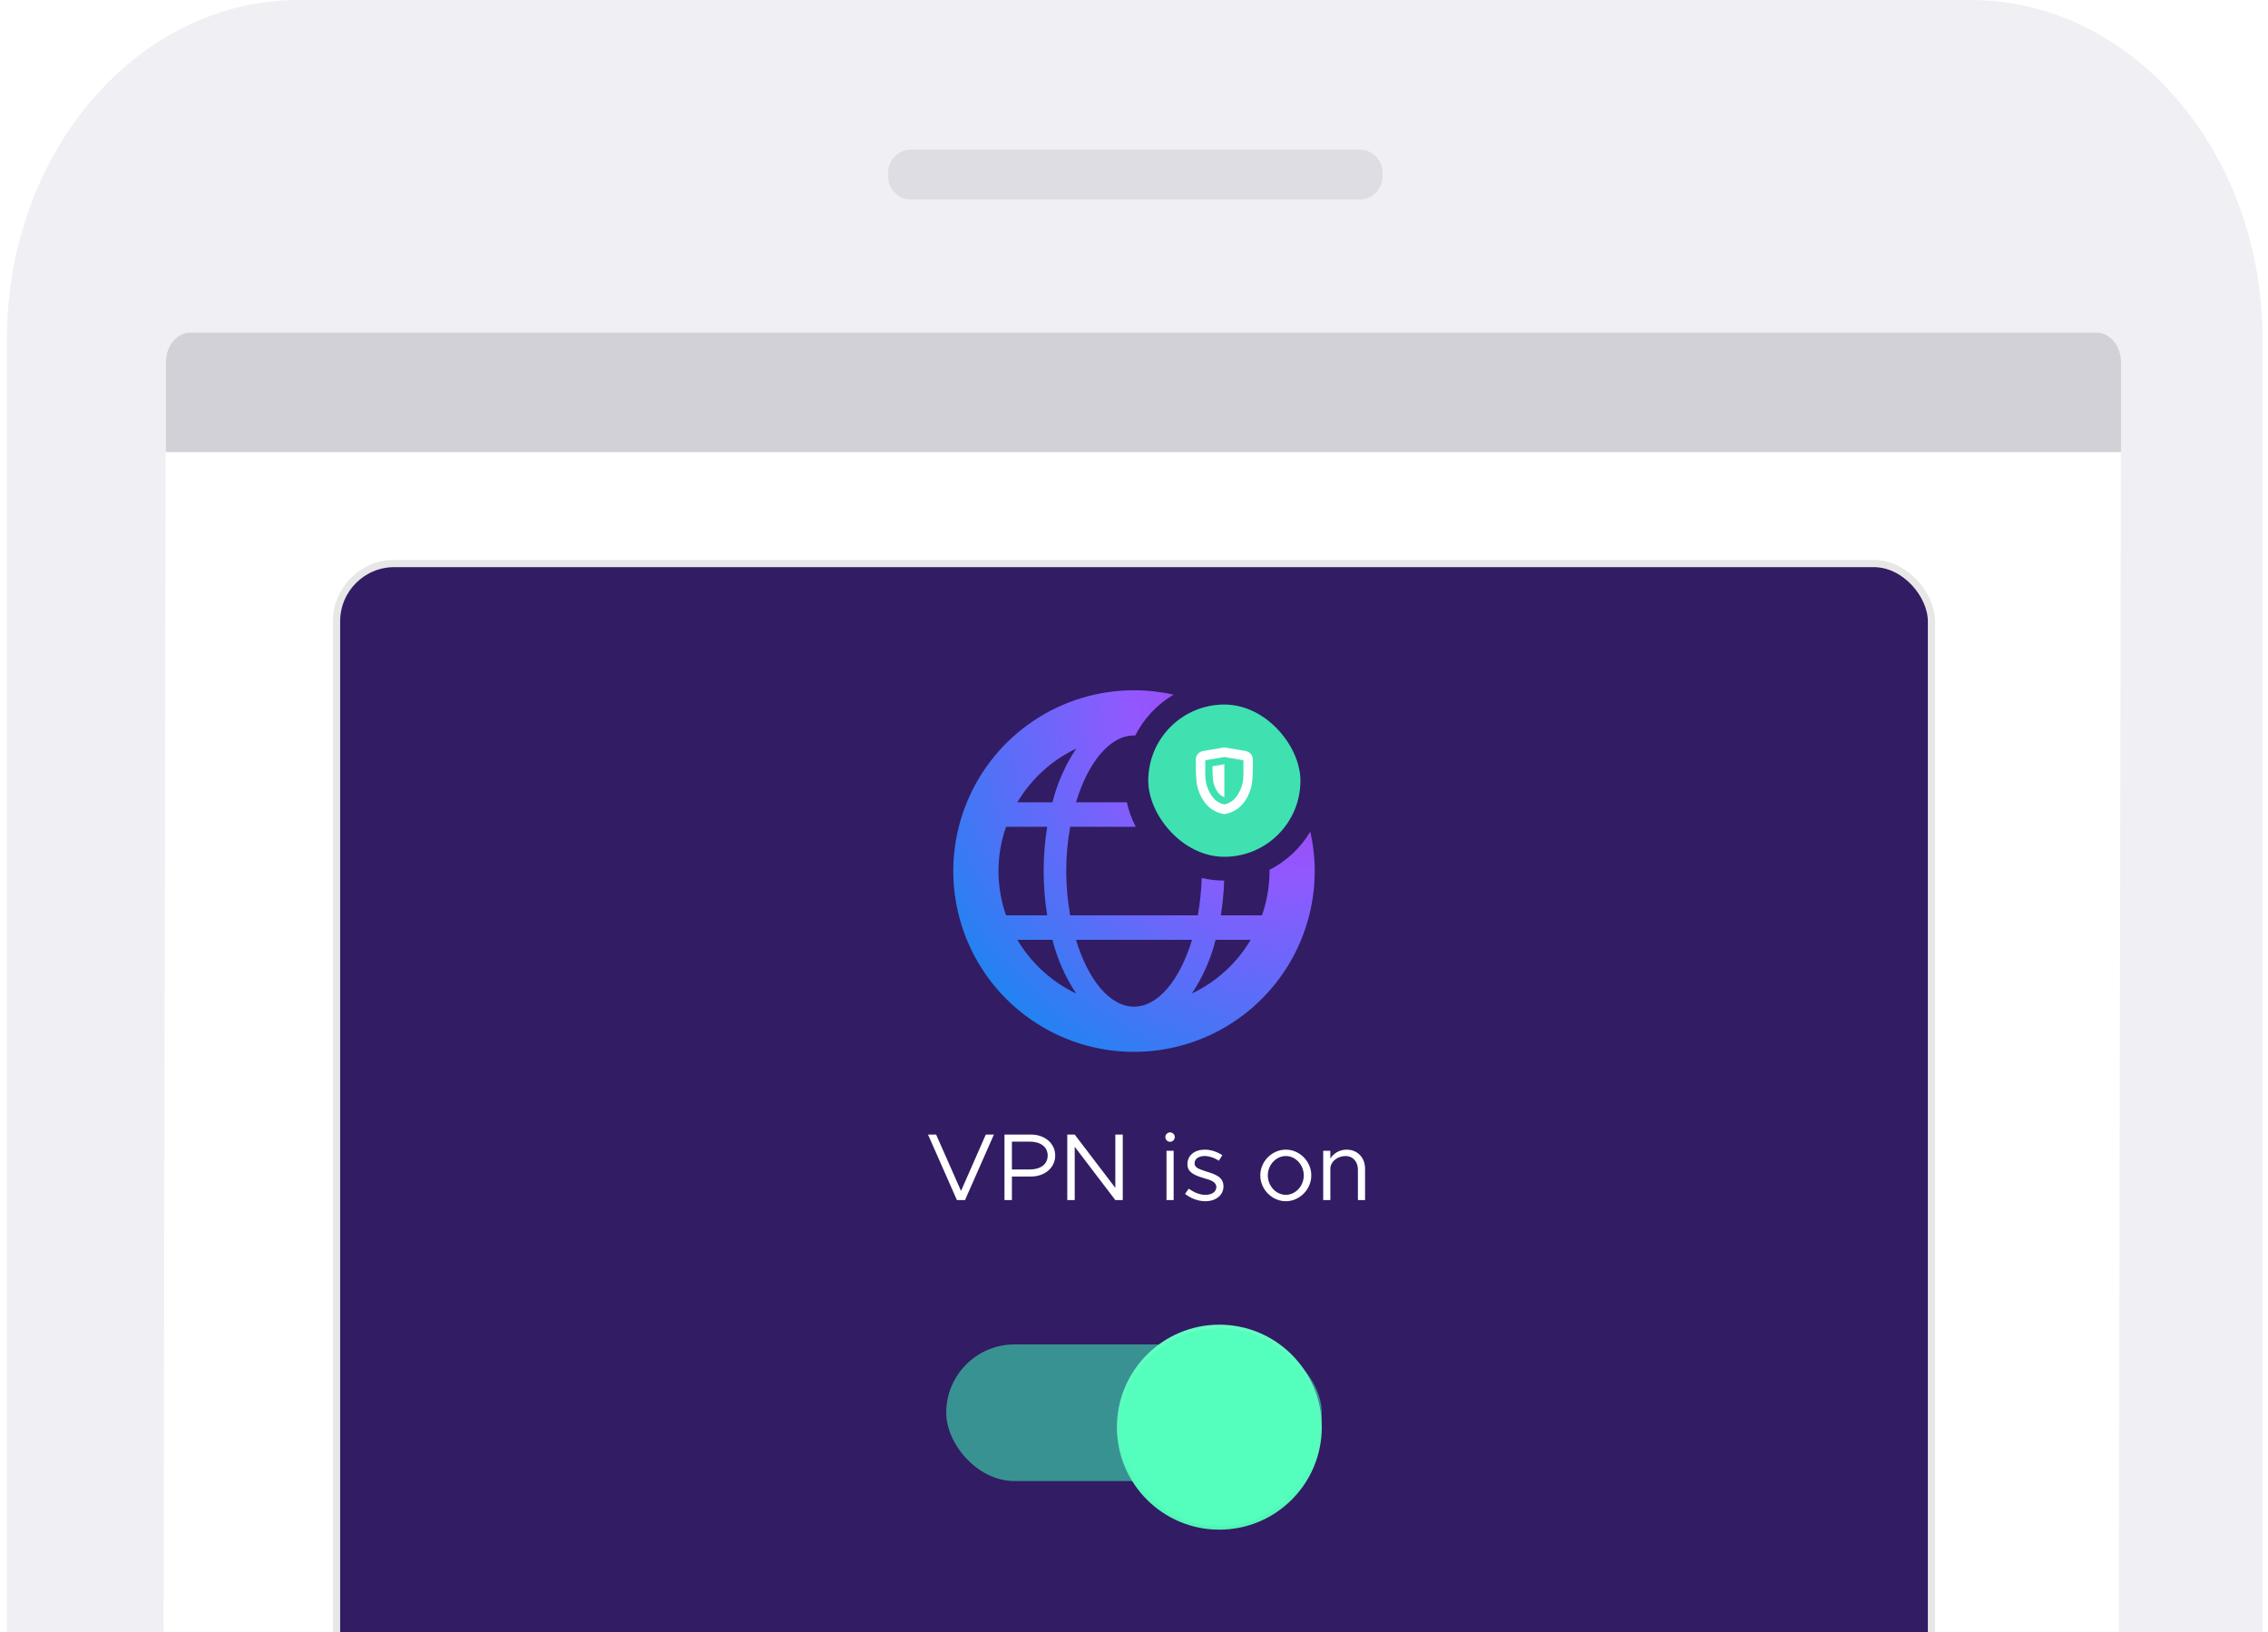 <svg xmlns="http://www.w3.org/2000/svg" width="314" height="226" fill="none" viewBox="0 0 314 226">
  <g clip-path="url(#clip0)">
    <path fill="#F0F0F4" fill-rule="evenodd" d="M.956 268.666L.961 46.949C.961 21.021 19.046 0 41.356 0h231.496c22.309 0 40.395 21.021 40.395 46.949l-.005 221.717" clip-rule="evenodd"/>
    <path fill="#D1D1D7" fill-opacity=".6" d="M188.236 20.715h-62.092c-1.754 0-3.176 1.423-3.176 3.177v.55c0 1.755 1.422 3.177 3.176 3.177h62.092c1.753 0 3.175-1.423 3.175-3.177v-.55c0-1.755-1.422-3.177-3.175-3.177z"/>
    <path fill="#fff" fill-rule="evenodd" d="M290.229 46.033c1.891 0 3.424 2.044 3.424 4.567l-.397 221.737H22.563l.398-221.737c0-2.523 1.533-4.567 3.425-4.567H290.229z" clip-rule="evenodd"/>
    <path fill="#D1D1D7" fill-rule="evenodd" d="M290.229 46.033c1.891 0 3.425 1.869 3.425 4.176v12.389H22.961V50.209c0-2.307 1.533-4.176 3.425-4.176H290.229z" clip-rule="evenodd"/>
    <g filter="url(#filter0_d)">
      <rect width="220.813" height="208.771" x="46.594" y="77.022" fill="#321C64" rx="8"/>
      <rect width="220.813" height="208.771" x="46.594" y="77.022" stroke="#E7E7E7" rx="8"/>
    </g>
    <rect width="21.068" height="21.08" x="158.975" y="97.545" fill="#3FE1B0" rx="10.534"/>
    <path fill="url(#paint0_radial)" fill-rule="evenodd" d="M156.009 111.082h-7.037c1.658-5.501 4.666-9.256 8.028-9.256.059 0 .117.002.175.004 1.192-2.349 3.035-4.312 5.291-5.651-1.78-.401-3.612-.608-5.466-.61-4.948 0-9.785 1.468-13.899 4.219-4.115 2.751-7.322 6.66-9.215 11.234-1.894 4.574-2.389 9.607-1.424 14.463.966 4.856 3.348 9.316 6.847 12.817 3.499 3.501 7.957 5.885 12.81 6.851 4.853.966 9.884.47 14.455-1.425 4.572-1.894 8.479-5.103 11.228-9.219 2.75-4.117 4.217-8.956 4.217-13.907-.002-1.855-.21-3.688-.61-5.47-1.338 2.257-3.299 4.101-5.646 5.294.001.058.001.117.001.176-.004 2.086-.358 4.157-1.047 6.126h-5.695c.255-1.592.411-3.198.465-4.809-1.072-.002-2.116-.126-3.118-.359-.048 1.733-.225 3.461-.531 5.168h-17.676c-.727-4.052-.727-8.201 0-12.253h9.082c-.552-1.058-.971-2.196-1.235-3.392zm-7.037 19.037c1.658 5.501 4.666 9.256 8.028 9.256s6.371-3.755 8.031-9.256h-16.059zm-9.688-15.645c-.689 1.969-1.043 4.04-1.048 6.127.005 2.086.359 4.157 1.048 6.126h5.695c-.651-4.058-.651-8.195 0-12.253h-5.695zm6.423-3.392c.667-2.646 1.779-5.16 3.287-7.434-3.393 1.611-6.227 4.2-8.14 7.434h4.853zm0 19.037H140.854c1.913 3.234 4.747 5.823 8.14 7.435-1.508-2.274-2.62-4.788-3.287-7.435zm19.313 7.428c3.39-1.61 6.223-4.197 8.136-7.428h-4.854c-.666 2.644-1.776 5.156-3.282 7.428z" clip-rule="evenodd"/>
    <path fill="#fff" fill-rule="evenodd" d="M169.509 112.71l-.073-.008c-1.055-.169-2.002-.743-2.642-1.599-.744-1.011-1.157-2.227-1.185-3.482-.05-.553-.05-1.766-.05-2.441-.001-.592.423-1.098 1.005-1.2l2.945-.506 2.944.506c.583.101 1.008.608 1.007 1.2 0 .674 0 1.888-.053 2.441-.027 1.255-.441 2.471-1.185 3.482-.64.856-1.587 1.43-2.641 1.599l-.072.008zm-2.633-7.448c0 .407-.005.767-.009 1.077-.006.505-.011.876.009 1.097.017 1.041.36 2.05.979 2.887.405.542.993.917 1.654 1.057.662-.14 1.25-.515 1.654-1.057.62-.837.963-1.846.98-2.887.02-.221.015-.592.009-1.097-.004-.31-.009-.67-.009-1.077l-2.634-.451-2.633.451zm.987.833l1.646-.282v4.546h-.005c-.342-.114-.64-.331-.856-.621-.497-.672-.758-1.489-.744-2.325-.021-.227-.035-.697-.041-1.318z" clip-rule="evenodd"/>
    <rect width="51.996" height="18.918" x="131.002" y="186.138" fill="#3FE1B0" opacity=".6" rx="9.459"/>
    <g filter="url(#filter1_dd)">
      <path fill="#54FFBD" fill-rule="evenodd" d="M168.817 209.785c7.832 0 14.181-6.352 14.181-14.188s-6.349-14.189-14.181-14.189c-7.832 0-14.181 6.353-14.181 14.189s6.349 14.188 14.181 14.188z" clip-rule="evenodd"/>
      <path stroke="url(#paint1_linear)" stroke-width=".5" d="M182.748 195.597c0 7.698-6.238 13.938-13.931 13.938-7.694 0-13.931-6.24-13.931-13.938 0-7.699 6.237-13.939 13.931-13.939 7.693 0 13.931 6.24 13.931 13.939z"/>
      <path stroke="url(#paint2_linear)" stroke-width=".5" d="M182.748 195.597c0 7.698-6.238 13.938-13.931 13.938-7.694 0-13.931-6.24-13.931-13.938 0-7.699 6.237-13.939 13.931-13.939 7.693 0 13.931 6.24 13.931 13.939z"/>
    </g>
    <path fill="#fff" d="M136.483 157.084l-3.432 7.802-3.446-7.802h-1.122l4 9.069h1.122l4-9.069h-1.122zm2.586 9.069h1.029v-3.261h2.654c1.874 0 3.339-1.201 3.339-2.904 0-1.703-1.465-2.904-3.339-2.904h-3.683v9.069zm1.029-4.238v-3.854h2.469c1.478 0 2.482.713 2.482 1.927 0 1.215-1.004 1.927-2.482 1.927h-2.469zm7.664 4.238h1.03v-7.379l5.623 7.379h1.03v-9.069h-1.03v7.379l-5.623-7.379h-1.03v9.069zM162 158.087c.356 0 .647-.303.647-.66 0-.343-.291-.647-.647-.647-.37 0-.66.304-.66.647 0 .357.29.66.66.66zm-.502 8.066h.99v-6.825h-.99v6.825zm5.394.158c1.413 0 2.495-.805 2.495-2.059 0-1.294-1.135-1.663-2.231-2.007-1.267-.409-1.769-.594-1.769-1.188 0-.66.634-1.003 1.4-1.003.607 0 1.28.211 1.967.647l.475-.766c-.726-.475-1.598-.765-2.442-.765-1.36 0-2.39.765-2.39 2.006 0 .977.634 1.465 2.284 1.941.924.264 1.716.501 1.716 1.241 0 .646-.607 1.069-1.505 1.069-.752 0-1.531-.291-2.31-.858l-.515.726c.819.66 1.875 1.016 2.825 1.016zm11.13 0c1.914 0 3.525-1.637 3.525-3.577 0-1.941-1.611-3.564-3.525-3.564s-3.538 1.623-3.538 3.564c0 1.94 1.624 3.577 3.538 3.577zm0-.884c-1.36 0-2.495-1.228-2.495-2.693 0-1.452 1.135-2.68 2.495-2.68 1.347 0 2.482 1.228 2.482 2.68 0 1.465-1.135 2.693-2.482 2.693zm8.407-6.257c-.964 0-1.848.528-2.244 1.254v-1.096h-.99v6.825h.99v-4.343c0-.951.964-1.756 2.112-1.756 1.003 0 1.703.779 1.703 1.888v4.211h.99v-4.343c0-1.545-1.056-2.64-2.561-2.64z"/>
  </g>
  <defs>
    <linearGradient id="paint1_linear" x1="154.775" x2="154.775" y1="181.408" y2="209.507" gradientUnits="userSpaceOnUse">
      <stop stop-opacity="0"/>
      <stop offset=".8" stop-opacity=".02"/>
      <stop offset="1" stop-opacity=".04"/>
    </linearGradient>
    <linearGradient id="paint2_linear" x1="154.636" x2="154.636" y1="181.408" y2="209.785" gradientUnits="userSpaceOnUse">
      <stop stop-color="#fff" stop-opacity=".12"/>
      <stop offset=".2" stop-color="#fff" stop-opacity=".06"/>
      <stop offset="1" stop-color="#fff" stop-opacity="0"/>
    </linearGradient>
    <filter id="filter0_d" width="228.813" height="216.771" x="42.594" y="74.022" color-interpolation-filters="sRGB" filterUnits="userSpaceOnUse">
      <feFlood flood-opacity="0" result="BackgroundImageFix"/>
      <feColorMatrix in="SourceAlpha" values="0 0 0 0 0 0 0 0 0 0 0 0 0 0 0 0 0 0 127 0"/>
      <feOffset dy="1"/>
      <feGaussianBlur stdDeviation="2"/>
      <feColorMatrix values="0 0 0 0 0.047 0 0 0 0 0.047 0 0 0 0 0.051 0 0 0 0.1 0"/>
      <feBlend in2="BackgroundImageFix" result="effect1_dropShadow"/>
      <feBlend in="SourceGraphic" in2="effect1_dropShadow" result="shape"/>
    </filter>
    <filter id="filter1_dd" width="32.361" height="34.377" x="152.636" y="179.408" color-interpolation-filters="sRGB" filterUnits="userSpaceOnUse">
      <feFlood flood-opacity="0" result="BackgroundImageFix"/>
      <feColorMatrix in="SourceAlpha" values="0 0 0 0 0 0 0 0 0 0 0 0 0 0 0 0 0 0 127 0"/>
      <feOffset dy="2"/>
      <feGaussianBlur stdDeviation="1"/>
      <feColorMatrix values="0 0 0 0 0 0 0 0 0 0 0 0 0 0 0 0 0 0 0.24 0"/>
      <feBlend in2="BackgroundImageFix" result="effect1_dropShadow"/>
      <feColorMatrix in="SourceAlpha" values="0 0 0 0 0 0 0 0 0 0 0 0 0 0 0 0 0 0 127 0"/>
      <feOffset/>
      <feGaussianBlur stdDeviation="1"/>
      <feColorMatrix values="0 0 0 0 0 0 0 0 0 0 0 0 0 0 0 0 0 0 0.12 0"/>
      <feBlend in2="effect1_dropShadow" result="effect2_dropShadow"/>
      <feBlend in="SourceGraphic" in2="effect2_dropShadow" result="shape"/>
    </filter>
    <radialGradient id="paint0_radial" cx="0" cy="0" r="1" gradientTransform="rotate(-45.016 206.327 -171.848) scale(70.783)" gradientUnits="userSpaceOnUse">
      <stop stop-color="#B833E1"/>
      <stop offset=".371" stop-color="#9059FF"/>
      <stop offset=".614" stop-color="#5B6DF8"/>
      <stop offset="1" stop-color="#0090ED"/>
    </radialGradient>
    <clipPath id="clip0">
      <path fill="#fff" d="M0 0h314v226H0z"/>
    </clipPath>
  </defs>
</svg>

